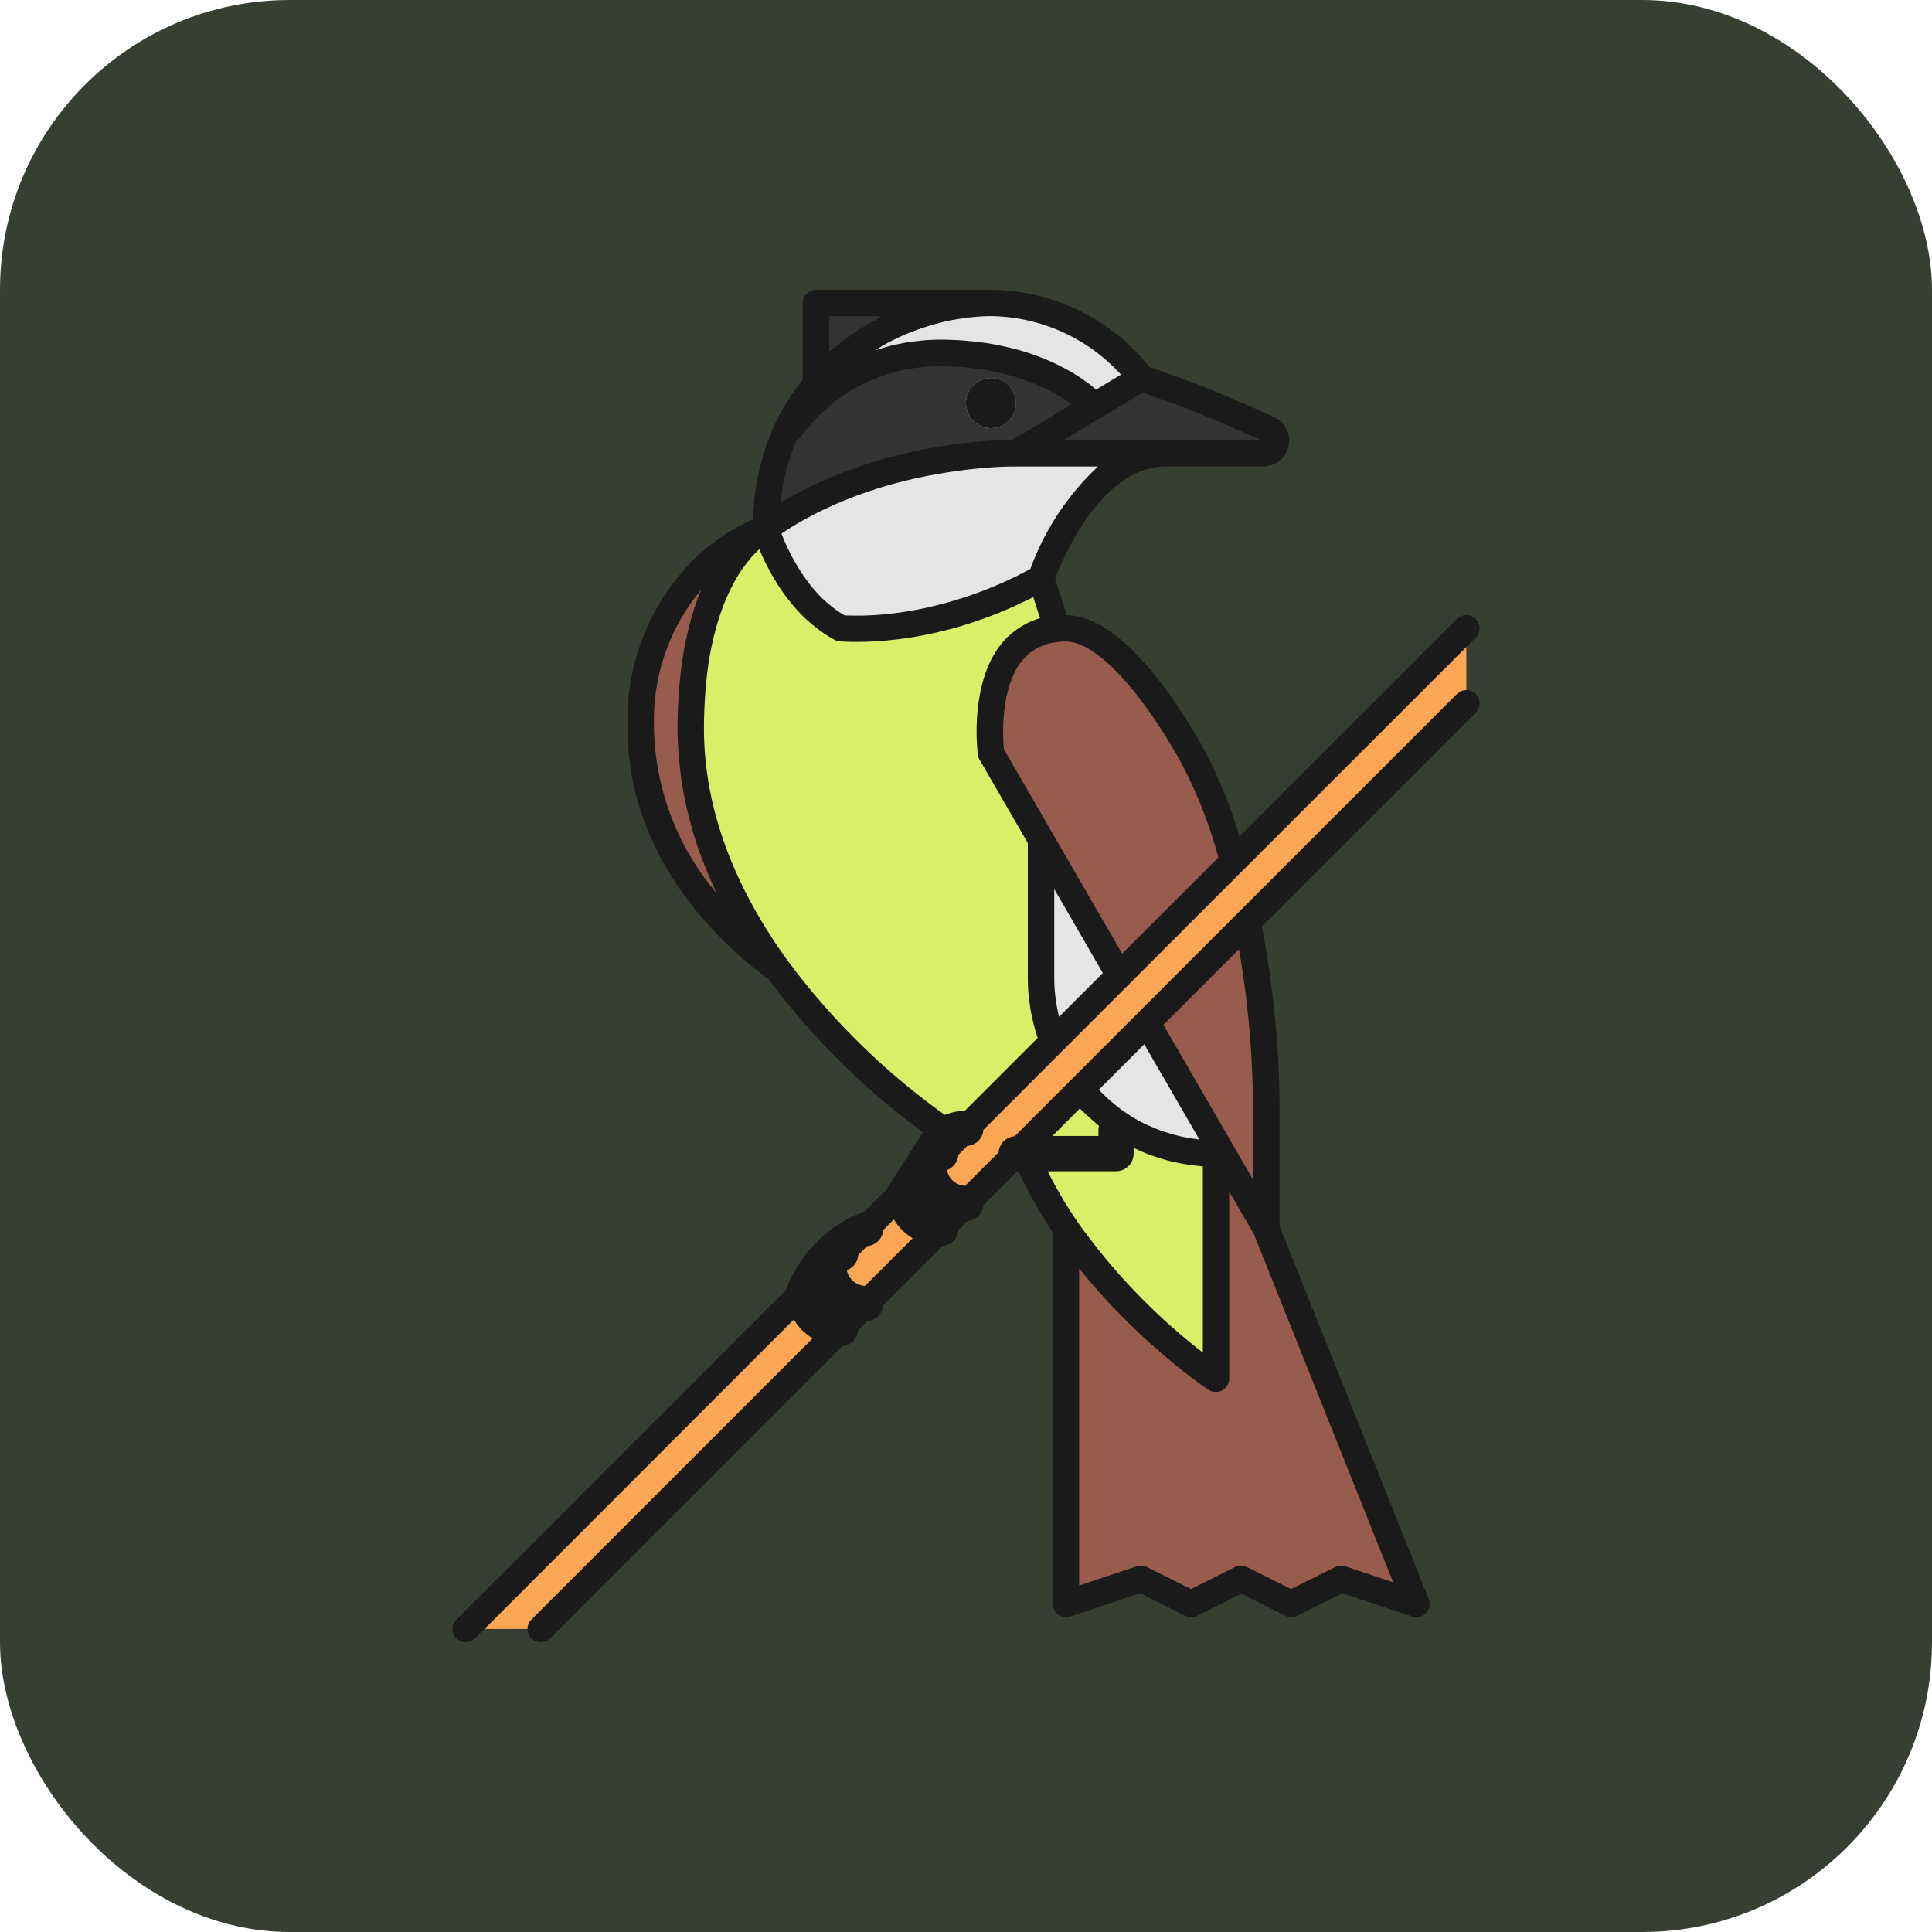 <svg xmlns="http://www.w3.org/2000/svg" width="1000" height="1000"><g clip-path="url(#a)"><path fill="#373f32" d="M0 0h1000v1000H0z"/><svg xmlns="http://www.w3.org/2000/svg" xmlns:xlink="http://www.w3.org/1999/xlink" xmlns:svgjs="http://svgjs.dev/svgjs" width="800" height="800" transform="matrix(.875 0 0 .875 150 150)"><svg width="800" height="800" viewBox="-9.21 0 76.618 76.618" xmlns="http://www.w3.org/2000/svg"><g data-name="Group 2875"><g data-name="Group 2873"><g data-name="Group 2802"><g data-name="Group 2801"><g data-name="Group 2800"><g data-name="Group 2799"><g data-name="Group 2798"><path data-name="Path 1262" d="M39.019 5.002l-7.087 4.252h13.683a.8.8 0 00.5-1.418 13.8 13.8 0 00-7.096-2.834" fill="#333"/></g></g></g></g></g><g data-name="Group 2807"><g data-name="Group 2806"><g data-name="Group 2805"><g data-name="Group 2804"><g data-name="Group 2803"><path data-name="Path 1263" d="M30.515.75h-9.922v4.591A13.3 13.3 0 0130.515.75" fill="#333"/></g></g></g></g></g><g data-name="Group 2812"><g data-name="Group 2811"><g data-name="Group 2810"><g data-name="Group 2809"><g data-name="Group 2808"><path data-name="Path 1264" d="M27.68 3.585c5.789 0 8.5 2.835 8.5 2.835l.177.177 2.658-1.6a10.88 10.88 0 00-8.5-4.252 13.3 13.3 0 00-9.922 4.591 11.8 11.8 0 00-1.607 2.5h.19a10.37 10.37 0 018.504-4.251" fill="#e5e5e5"/></g></g></g></g></g><g data-name="Group 2817"><g data-name="Group 2816"><g data-name="Group 2815"><g data-name="Group 2814"><g data-name="Group 2813"><path data-name="Path 1265" d="M31.932 9.254l4.429-2.657-.177-.177s-2.715-2.835-8.5-2.835a10.37 10.37 0 00-8.5 4.252h-.19a13 13 0 00-1.227 5.669c6.192-4.417 14.165-4.252 14.165-4.252" fill="#333"/></g></g></g></g></g><g data-name="Group 2822"><g data-name="Group 2821"><g data-name="Group 2820"><g data-name="Group 2819"><g data-name="Group 2818"><circle data-name="Ellipse 136" cx="1.417" cy="1.417" r="1.417" transform="translate(29.097 5.002)" fill="#e5e5e5"/></g></g></g></g></g><g data-name="Group 2827"><g data-name="Group 2826"><g data-name="Group 2825"><g data-name="Group 2824"><g data-name="Group 2823"><path data-name="Path 1266" d="M31.932 9.254s-7.973-.165-14.173 4.252c0 0 1.141 4.005 4.252 5.669a20.66 20.66 0 0011.338-2.834s2.4-7.087 7.087-7.087z" fill="#e5e5e5"/></g></g></g></g></g><g data-name="Group 2832"><g data-name="Group 2831"><g data-name="Group 2830"><g data-name="Group 2829"><g data-name="Group 2828"><path data-name="Path 1267" d="M46.105 53.191l-2.834-4.9v13.4a35.4 35.4 0 01-8.5-8.508h-.005v21.26l4.253-1.417 2.834 1.417 2.835-1.417 2.834 1.417 2.835-1.417 4.252 1.417z" fill="#985c4c"/></g></g></g></g></g><g data-name="Group 2837"><g data-name="Group 2836"><g data-name="Group 2835"><g data-name="Group 2834"><g data-name="Group 2833"><path data-name="Path 1268" d="M17.759 13.506s-7.087 2.323-7.087 11.339c0 7.39 5.71 12.184 7.771 13.675a23.4 23.4 0 01-4.936-13.675c0-9.422 4.252-11.339 4.252-11.339" fill="#985c4c"/></g></g></g></g></g><g data-name="Group 2842"><g data-name="Group 2841"><g data-name="Group 2840"><g data-name="Group 2839"><g data-name="Group 2838"><path data-name="Path 1269" d="M39.346 41.522l3.922 6.773 2.834 4.9v-7.09a55.5 55.5 0 00-1.056-10.283z" fill="#985c4c"/></g></g></g></g></g><g data-name="Group 2847"><g data-name="Group 2846"><g data-name="Group 2845"><g data-name="Group 2844"><g data-name="Group 2843"><path data-name="Path 1270" d="M41.853 26.262c-1.628-2.882-4.524-7.087-7.087-7.087q-.263.001-.507.026c-4.616.45-3.744 7.061-3.744 7.061l7.275 12.567 6.448-6.448a27.5 27.5 0 00-2.385-6.119" fill="#985c4c"/></g></g></g></g></g><g data-name="Group 2852"><g data-name="Group 2851"><g data-name="Group 2850"><g data-name="Group 2849"><g data-name="Group 2848"><path data-name="Path 1271" d="M39.346 41.522l-3.765 3.765a9.9 9.9 0 007.687 3.652v-.644l-.926-1.6z" fill="#e5e5e5"/></g></g></g></g></g><g data-name="Group 2857"><g data-name="Group 2856"><g data-name="Group 2855"><g data-name="Group 2854"><g data-name="Group 2853"><path data-name="Path 1272" d="M35.584 45.287l-3.279 3.279a22.8 22.8 0 002.466 4.621 35.4 35.4 0 008.5 8.508V48.939a9.9 9.9 0 01-7.687-3.652" fill="#d9ef68"/></g></g></g></g></g><g data-name="Group 2862"><g data-name="Group 2861"><g data-name="Group 2860"><g data-name="Group 2859"><g data-name="Group 2858"><path data-name="Path 1273" d="M34.023 42.597l3.767-3.768-4.441-7.671v7.86a9.9 9.9 0 00.674 3.579" fill="#e5e5e5"/></g></g></g></g></g><g data-name="Group 2867"><g data-name="Group 2866"><g data-name="Group 2865"><g data-name="Group 2864"><g data-name="Group 2863"><path data-name="Path 1274" d="M33.346 39.018v-7.86l-2.834-4.9s-.872-6.611 3.744-7.061l-.91-2.86a20.66 20.66 0 01-11.338 2.834c-3.111-1.664-4.252-5.669-4.252-5.669s-4.252 1.917-4.252 11.339a23.4 23.4 0 004.936 13.675 40.3 40.3 0 009.237 9h1.417l4.926-4.925a9.9 9.9 0 01-.674-3.573" fill="#d9ef68"/></g></g></g></g></g><g data-name="Group 2872"><g data-name="Group 2871"><g data-name="Group 2870"><g data-name="Group 2869"><g data-name="Group 2868"><path data-name="Path 1275" d="M.746 75.868l56.7-56.693v4.252L5.005 75.868z" fill="#fda654"/></g></g></g></g></g></g><g data-name="Group 2874" fill="#1a1a1a"><path data-name="Path 1276" d="M30.515 7.837a1.418 1.418 0 10-1.418-1.417 1.42 1.42 0 001.418 1.417"/><path data-name="Path 1277" d="M56.913 22.897L44.519 35.291l-5.7 5.7-1.4 1.4-5.563 5.564a.985.985 0 00-.909.908l-1.9 1.9a1.11 1.11 0 01-1.03-.893.99.99 0 00.648-.856l.508-.509a.984.984 0 00.909-.908l10.245-10.246 4.441-4.441 13.205-13.2a.75.75 0 00-1.061-1.061L44.594 30.967a26 26 0 00-2.089-5.07c-1.57-2.779-4.654-7.43-7.7-7.464l-.659-2.07c.428-1.12 2.623-6.355 6.294-6.355h5.5a1.455 1.455 0 001.429-1.146 1.434 1.434 0 00-.8-1.639 70 70 0 00-7.082-2.85A11.55 11.55 0 0030.52.004h-9.921a.75.75 0 00-.75.75v4.347a12.5 12.5 0 00-1.534 2.416 13.6 13.6 0 00-1.274 5.477 11.6 11.6 0 00-3.34 2.264 12.83 12.83 0 00-3.773 9.591c0 7.525 5.511 12.4 7.987 14.212a41.4 41.4 0 008.746 8.664 1149 1149 0 01-2.094 3.277l-1.2 1.2a7.54 7.54 0 00-4.47 4.469L.226 75.342a.75.75 0 001.061 1.061l18.059-18.065a3.1 3.1 0 001.065 1.066L4.476 75.338a.75.75 0 001.061 1.061l16.554-16.554a.985.985 0 00.908-.909l.509-.508a.986.986 0 00.909-.909l3.343-3.343a.986.986 0 00.909-.909l.508-.509a.984.984 0 00.909-.908l1.91-1.911h.08A24 24 0 0034.02 53.4v21.051a.75.75 0 00.987.711l3.958-1.318 2.557 1.278a.75.75 0 00.67 0l2.5-1.25 2.5 1.25a.75.75 0 00.671 0l2.557-1.278 3.957 1.318a.7.7 0 00.237.039.75.75 0 00.7-1.029l-8.45-21.125v-6.942a56.4 56.4 0 00-1-10.032L57.98 23.958a.75.75 0 00-1.061-1.061zM42.087 48.106a9 9 0 01-.733-.123q-.15-.035-.3-.074-.306-.076-.6-.172-.149-.05-.306-.1-.313-.116-.618-.254l-.237-.1a9 9 0 01-.805-.438c-.05-.031-.1-.067-.146-.1a9 9 0 01-.615-.43 6 6 0 01-.244-.2 9 9 0 01-.712-.646c-.049-.05-.094-.105-.142-.155l2.569-2.569 3.123 5.393h-.036zm-6.537-1.724q.073.077.153.147c.1.1.2.189.3.281q.259.243.532.467c.035.029.067.062.1.09a1 1 0 00-.031.155v.417h-2.609zM23.378 56.433a1.11 1.11 0 01-1.031-.892.99.99 0 00.648-.856l.509-.509a.986.986 0 00.909-.909l.6-.6a3.14 3.14 0 001.065 1.065zM21.26 57.56a1 1 0 01-.075-.075q.036.039.075.075m12.839-23.609l2.753 4.755-2.48 2.481-.041-.172q-.08-.352-.13-.709c-.014-.1-.031-.2-.042-.295a9 9 0 01-.06-.993zM26.93 51.892a1 1 0 01-.077-.077zM41.2 26.631a26 26 0 012.2 5.53l-1.979 1.979-3.475 3.468-3.952-6.825-.4-.7-2.351-4.061a12 12 0 01-.036-1.306q-.002-.116.008-.236c0-.1.015-.2.023-.309q.016-.224.045-.452l.025-.166q.041-.286.1-.571.014-.06.031-.12a6 6 0 01.163-.579c.023-.069.055-.134.082-.2a5 5 0 01.193-.455 3.7 3.7 0 01.382-.6c.055-.069.119-.121.177-.183a3 3 0 01.237-.243 2 2 0 01.2-.13 3 3 0 01.286-.191c.071-.037.153-.059.228-.09a3 3 0 01.323-.127 3.6 3.6 0 01.625-.115q.208-.02.434-.022c1.629-.002 4.094 2.568 6.431 6.704m-8.454-10.818q-.198.107-.4.21c-.152.079-.3.159-.454.233q-.255.123-.506.237c-.148.068-.3.139-.443.2-.167.073-.331.138-.5.205-.144.058-.289.119-.431.173-.162.062-.321.117-.48.174q-.21.075-.417.146-.236.078-.467.147-.2.063-.4.122-.227.063-.444.119c-.128.034-.259.07-.384.1-.142.035-.279.064-.418.1-.122.028-.247.057-.366.082q-.2.04-.395.074c-.115.021-.232.045-.342.063-.13.022-.252.039-.376.058-.1.015-.21.032-.309.045-.12.016-.232.028-.347.041l-.285.033c-.111.011-.213.019-.317.027-.084.007-.172.016-.252.021-.111.008-.212.012-.315.017-.062 0-.129.008-.188.01-.106 0-.2.006-.3.008h-.505l-.192-.005h-.094c-.081 0-.148-.007-.2-.01a6 6 0 01-.658-.446c-.049-.037-.1-.074-.145-.113a7 7 0 01-.564-.508l-.061-.066a8 8 0 01-.452-.512c-.035-.043-.071-.086-.1-.129a9 9 0 01-.416-.572l-.069-.107q-.166-.257-.31-.505l-.064-.112q-.156-.277-.283-.536l-.053-.11a27 27 0 01-.2-.429l-.029-.066a9 9 0 01-.161-.4l-.008-.02q.188-.127.379-.248.234-.152.472-.292.322-.188.648-.362.235-.13.47-.251.337-.167.673-.32c.153-.07.3-.144.458-.21.239-.1.477-.2.715-.291.138-.054.276-.113.413-.164.277-.1.552-.2.826-.286.1-.032.2-.069.292-.1q.546-.174 1.077-.316c.145-.04.285-.072.429-.108.208-.052.418-.107.621-.153.168-.039.329-.071.494-.105s.341-.073.506-.1.336-.06.5-.089q.22-.039.431-.073.253-.04.493-.073c.123-.017.248-.035.366-.05q.242-.03.468-.055l.3-.033c.15-.015.3-.028.432-.04q.123-.011.239-.019c.136-.011.269-.02.389-.028l.164-.009.345-.016h.076c.241-.008.42-.01.509-.01h4.747a15 15 0 00-3.832 5.802M18.585 12.07a12 12 0 01.919-3.557c.006 0 .009-.01.015-.013a.75.75 0 00.292-.26 9.64 9.64 0 017.872-3.905 16 16 0 011.57.083q.54.053 1.034.137l.093.014c.355.064.687.141 1.006.224l.24.066q.405.114.77.241l.115.039q.406.148.759.307l.171.079q.29.135.543.27c.033.018.07.036.1.054.191.1.363.207.518.305l.106.069q.188.122.339.231l.043.031-2.6 1.561-.763.457h-.126l-.3.006c-.089 0-.176.005-.282.01l-.265.013-.291.017c-.1.006-.209.015-.318.023l-.351.029q-.174.015-.36.035c-.186.02-.272.028-.414.045l-.387.047q-.24.032-.495.069c-.13.019-.256.037-.39.058q-.315.052-.645.112c-.105.02-.205.035-.312.056q-.487.094-1 .212c-.1.022-.2.05-.3.074a26 26 0 00-.767.194q-.202.056-.4.115a23 23 0 00-.7.212c-.147.046-.3.1-.443.146a21 21 0 00-.7.248q-.225.082-.452.171c-.244.095-.488.2-.733.3-.142.061-.284.119-.426.184q-.423.194-.846.408c-.1.052-.208.1-.311.154-.393.2-.767.407-1.131.629zm21.854-3.566h-5.8l2.107-1.264 2.36-1.416a69 69 0 016.663 2.68zm-2.554-3.7l-.432.26-.983.59-.025-.02c-.1-.084-.216-.181-.365-.3l-.058-.043a10 10 0 00-.51-.355l-.07-.047c-.2-.13-.439-.267-.692-.405l-.154-.082a12 12 0 00-.866-.412l-.155-.063a13 13 0 00-1.036-.38l-.073-.025c-.381-.12-.8-.225-1.231-.32q-.124-.029-.253-.055-.654-.132-1.386-.214l-.269-.025a17 17 0 00-1.644-.083q-.516 0-1 .042c-.112.009-.216.025-.325.037a13 13 0 00-.617.078c-.123.02-.239.047-.358.07-.177.035-.354.069-.524.111-.121.03-.236.064-.354.1q-.239.066-.469.14l-.051.016c.147-.092.292-.191.441-.275.076-.043.151-.09.227-.13a13 13 0 011.088-.518c.085-.036.169-.066.254-.1q.448-.177.9-.317l.273-.086c.361-.1.718-.194 1.069-.264l.168-.029c.3-.056.6-.1.889-.131l.268-.028c.331-.029.655-.049.96-.049a10.14 10.14 0 017.36 3.317zM21.346 1.5h2.985c-.116.058-.221.134-.335.2a15 15 0 00-1.466.9q-.449.318-.871.671c-.1.084-.214.154-.313.24zm-9.921 23.345a11.58 11.58 0 012.669-7.852c-.1.231-.189.473-.279.728l-.026.08a15 15 0 00-.362 1.217q-.111.431-.207.9c-.018.088-.038.17-.055.26q-.113.594-.2 1.251c-.013.1-.023.212-.035.317q-.062.536-.1 1.113a27 27 0 00-.072 1.987c0 .527.029 1.053.071 1.58q.015.193.034.386c.052.524.118 1.048.212 1.571l.019.092c.092.5.207 1 .336 1.495l.1.383c.145.52.3 1.04.49 1.558l.062.161q.264.717.58 1.431.08.186.165.371c.047.1.088.2.136.3a14.9 14.9 0 01-3.541-9.329zm7.621 13.23c-3.18-4.364-4.792-8.816-4.792-13.233 0-.489.015-.95.038-1.4q.01-.194.023-.382.033-.493.081-.953l.035-.328c.048-.391.1-.767.165-1.121.008-.045.018-.085.026-.129.059-.31.123-.6.191-.888q.035-.142.071-.279.095-.362.2-.692c.021-.067.041-.137.063-.2q.138-.414.287-.781l.051-.119q.128-.3.261-.575.042-.086.085-.169.135-.264.272-.5l.046-.08q.165-.273.329-.5l.047-.064a7 7 0 01.278-.362l.058-.071a6 6 0 01.53-.555l.021.05c.067.159.139.326.225.509l.008.017a13 13 0 00.363.71q.138.254.3.518l.068.114q.196.311.423.627c.037.052.077.1.117.155q.19.255.4.5.066.08.135.158.27.308.579.6.057.051.115.1.265.239.556.458c.064.048.128.1.194.143a7 7 0 00.758.476.8.8 0 00.271.085l.1.009h.069l.137.01.106.005c.064 0 .126.006.2.008h.507q.29 0 .643-.016l.154-.006a19 19 0 00.875-.066l.2-.021q.45-.048.953-.124c.048-.007.091-.012.139-.02.366-.059.755-.134 1.158-.221l.279-.063c.422-.1.855-.2 1.309-.338l.035-.011c.438-.129.893-.283 1.356-.451l.322-.118c.476-.181.96-.379 1.456-.606.074-.033.148-.072.222-.106.254-.119.508-.237.766-.369l.38 1.194-.014.005c-.022.006-.042.017-.064.023a4.3 4.3 0 00-.683.275q-.108.056-.212.118a4 4 0 00-.48.323c-.063.049-.127.095-.186.147a4.4 4.4 0 00-.564.581c-1.815 2.285-1.335 6.105-1.314 6.266a.8.8 0 00.094.278l2.734 4.722V39q.001.465.043.926c.009.1.025.2.037.3.024.207.05.414.087.619.02.117.047.232.071.348q.059.282.133.561.049.18.105.359c.028.091.05.183.08.273l-4.125 4.126a3.1 3.1 0 00-1.131.234 40.2 40.2 0 01-8.855-8.671m18.552 11.861a1 1 0 001-1v-.329l.11.058a10 10 0 001 .41c.1.036.207.064.311.1.243.077.488.15.737.21q.195.045.393.083.346.07.7.117.205.029.412.048c.086.008.17.024.256.03v10.548a34.8 34.8 0 01-7.131-7.447 24 24 0 01-1.657-2.825zm12.993 22.383a.75.75 0 00-.573.041l-2.5 1.249-2.5-1.249a.75.75 0 00-.671 0l-2.5 1.249-2.5-1.249a.75.75 0 00-.573-.041l-3.265 1.088V55.448l.02.024c.059.074.12.143.179.216a32 32 0 001.198 1.39l.278.3q.206.22.41.432l.28.287q.202.205.4.4.135.133.268.261l.4.383q.122.116.243.227.218.2.429.388c.061.055.125.113.186.166l.574.5.124.1q.216.181.417.346l.183.147.3.242.184.144.244.188.168.126.2.147.135.1.162.117.1.068.12.084.052.036.082.055a.75.75 0 00.357.118h.059a.75.75 0 00.75-.75V51.088l1.408 2.432 7.883 19.708zm-5.239-26.217v4.294l-1.435-2.48-3.633-6.274 4.282-4.282a54 54 0 01.789 8.745z"/></g></g></svg></svg></g><defs><clipPath id="a"><rect width="1000" height="1000" rx="150" ry="150"/></clipPath></defs></svg>